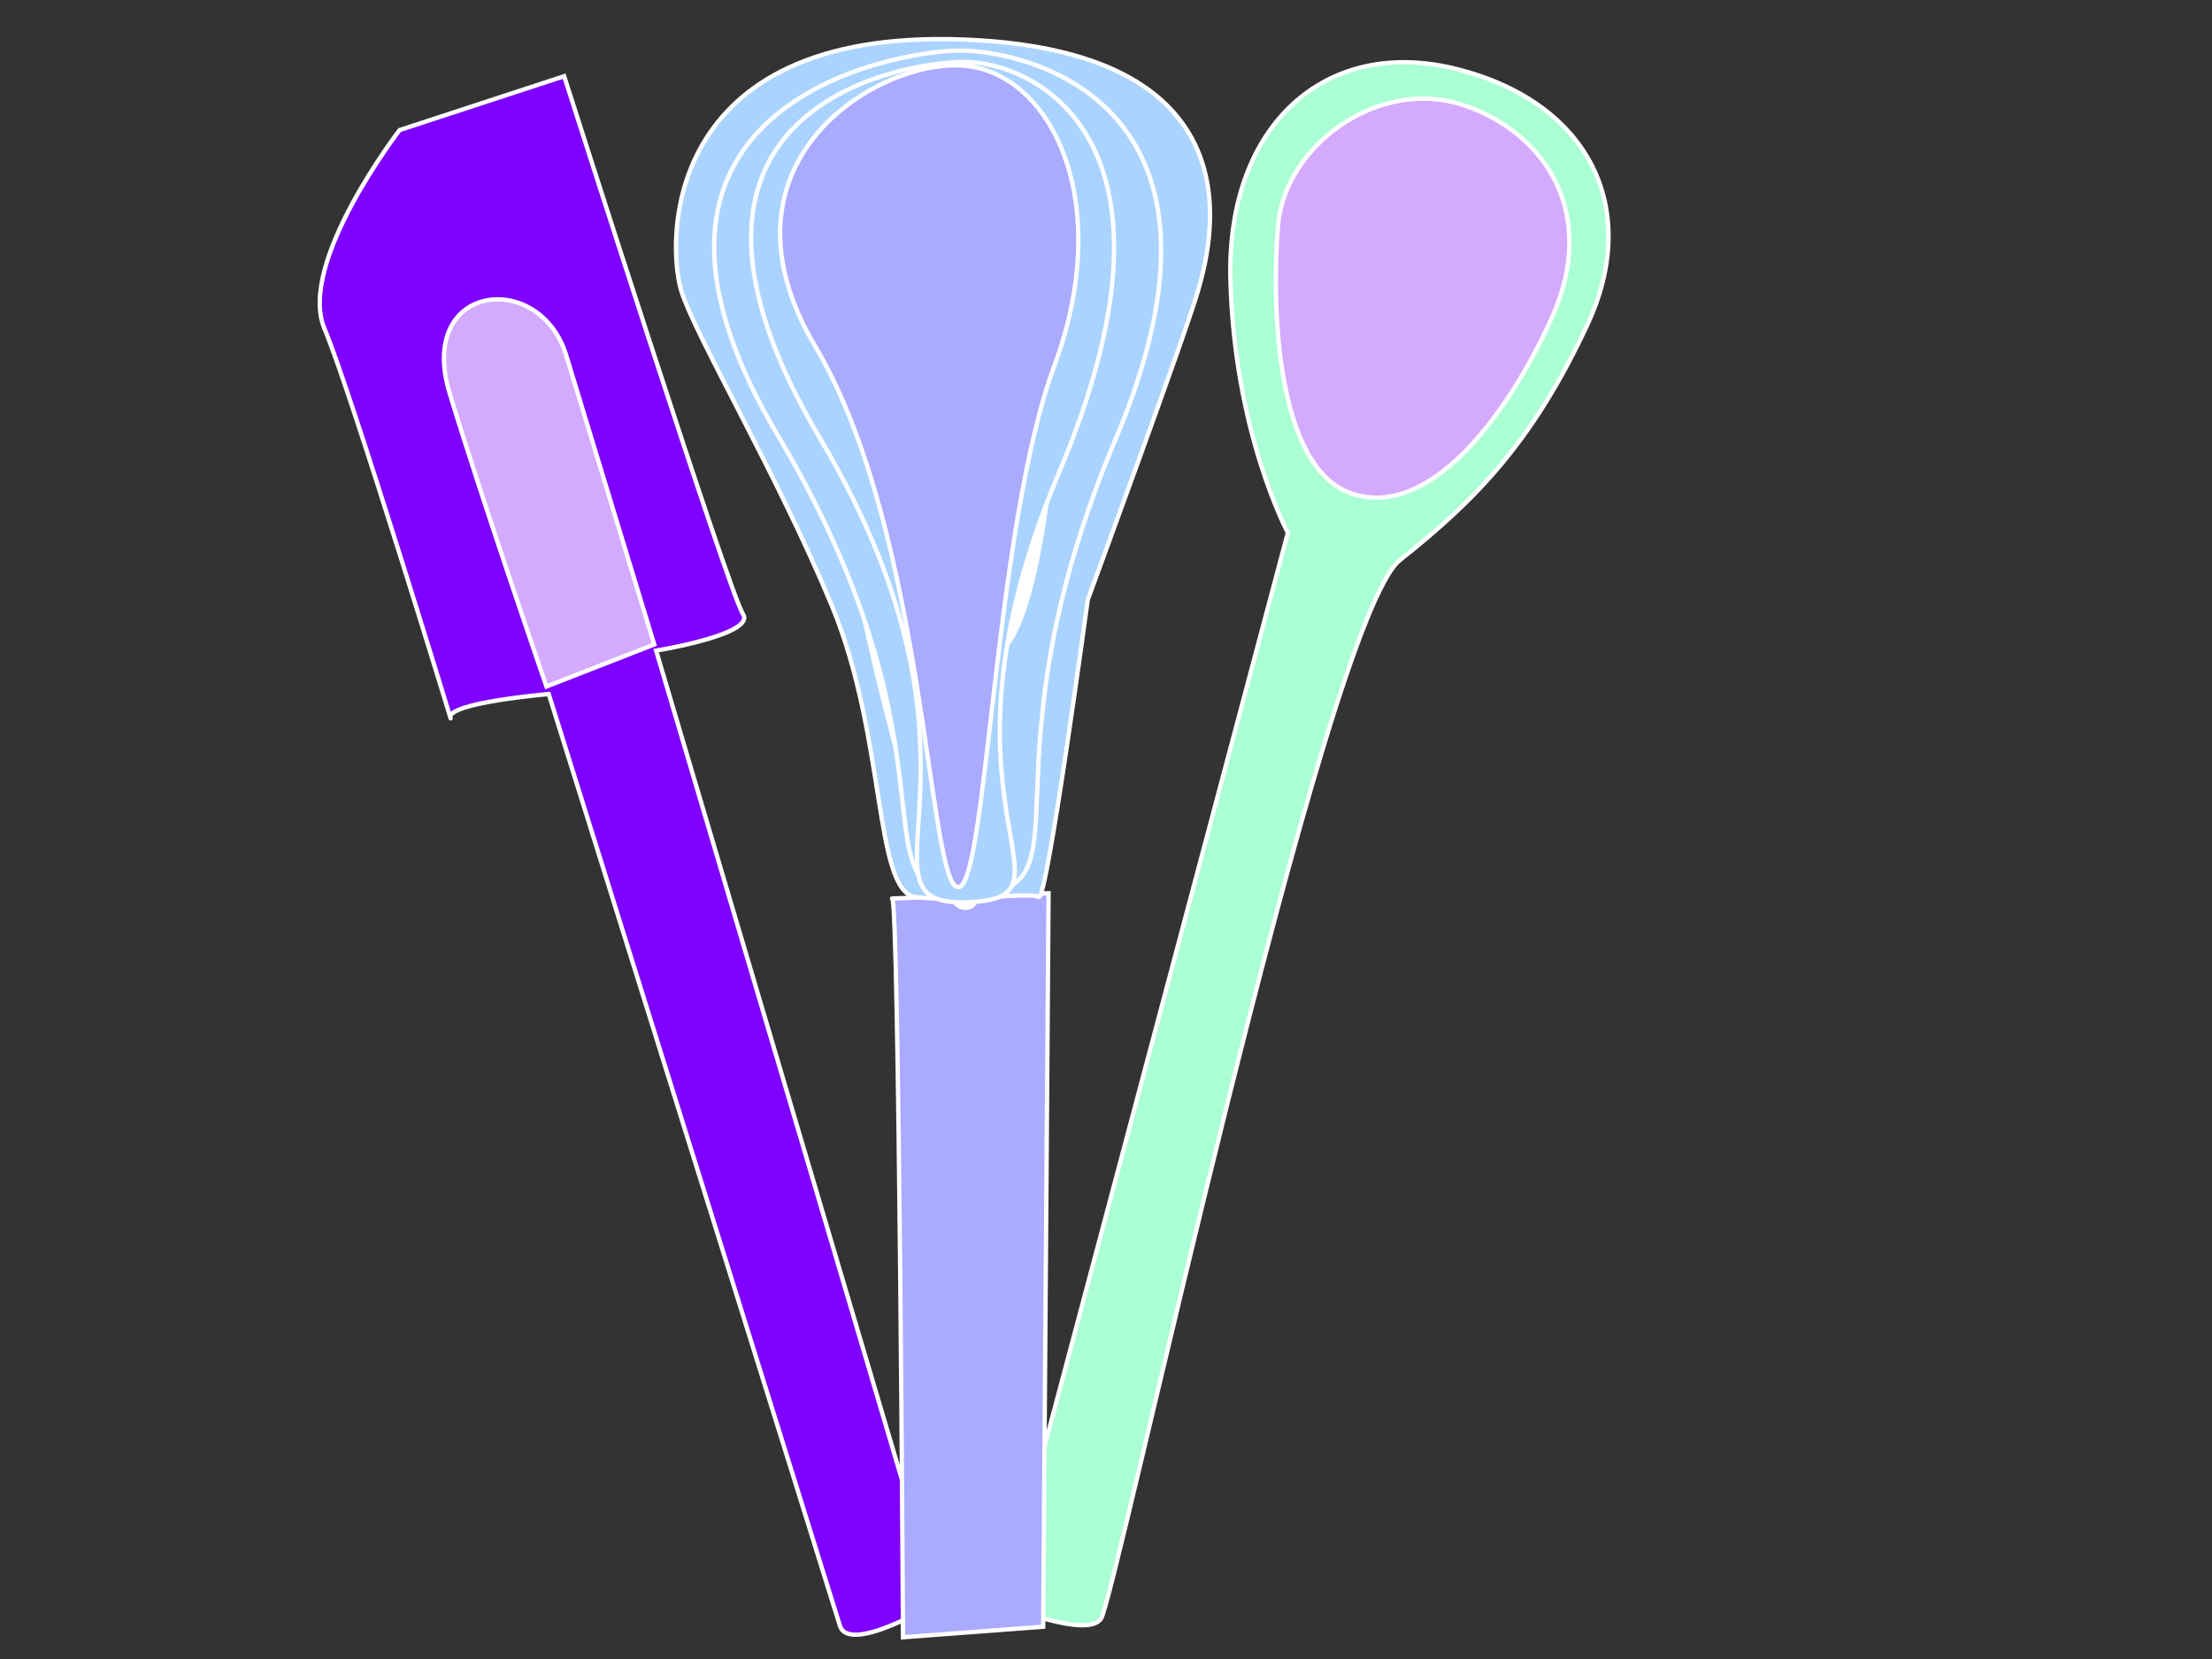 <?xml version="1.0" encoding="UTF-8"?>
<svg width="1024" height="768" xmlns="http://www.w3.org/2000/svg" xmlns:svg="http://www.w3.org/2000/svg">
 <rect width="100%" height="100%" fill="#333333" stroke="none"/>
 <!-- Created with SVG-edit - http://svg-edit.googlecode.com/ -->
 <title>Bakerylarge</title>
 <g>
  <title>Layer 1</title>
  <ellipse fill="none" stroke="#000000" stroke-width="2" stroke-dasharray="null" stroke-linejoin="null" stroke-linecap="null" cx="160" cy="94" id="svg_5"/>
  <ellipse fill="none" stroke="#000000" stroke-width="2" stroke-dasharray="null" stroke-linejoin="null" stroke-linecap="null" cx="160" cy="93" id="svg_6"/>
  <ellipse fill="none" stroke="#000000" stroke-width="2" stroke-dasharray="null" stroke-linejoin="null" stroke-linecap="null" cx="162" cy="49" id="svg_10"/>
  <ellipse fill="none" stroke="#000000" stroke-width="2" stroke-dasharray="null" stroke-linejoin="null" stroke-linecap="null" cx="172" cy="53" id="svg_11"/>
  <ellipse fill="none" stroke="#000000" stroke-width="2" stroke-dasharray="null" stroke-linejoin="null" stroke-linecap="null" cx="170" cy="52" id="svg_12"/>
  <ellipse fill="none" stroke="#000000" stroke-width="2" stroke-dasharray="null" stroke-linejoin="null" stroke-linecap="null" cx="170" cy="49" id="svg_13"/>
  <ellipse fill="none" stroke="#000000" stroke-width="2" stroke-dasharray="null" stroke-linejoin="null" stroke-linecap="null" cx="561" cy="358" id="svg_21"/>
  <ellipse fill="none" stroke="#000000" stroke-width="2" stroke-dasharray="null" stroke-linejoin="null" stroke-linecap="null" cx="537" cy="143" id="svg_22"/>
  <ellipse fill="none" stroke="#000000" stroke-width="2" stroke-dasharray="null" stroke-linejoin="null" stroke-linecap="null" cx="326" cy="59" id="svg_26"/>
  <ellipse fill="none" stroke="#000000" stroke-width="2" stroke-dasharray="null" stroke-linejoin="null" stroke-linecap="null" cx="371" cy="42" id="svg_28"/>
  <ellipse fill="none" stroke="#000000" stroke-width="2" stroke-dasharray="null" stroke-linejoin="null" stroke-linecap="null" cx="517" cy="154" id="svg_33"/>
  <ellipse fill="none" stroke="#000000" stroke-width="2" stroke-dasharray="null" stroke-linejoin="null" stroke-linecap="null" cx="515" cy="205" id="svg_35"/>
  <ellipse fill="none" stroke="#000000" stroke-width="2" stroke-dasharray="null" stroke-linejoin="null" stroke-linecap="null" cx="515" cy="205" id="svg_36"/>
  <ellipse fill="none" stroke="#000000" stroke-width="2" stroke-dasharray="null" stroke-linejoin="null" stroke-linecap="null" cx="519" cy="222" id="svg_37"/>
  <ellipse fill="none" stroke="#000000" stroke-width="2" stroke-dasharray="null" stroke-linejoin="null" stroke-linecap="null" cx="520" cy="222" id="svg_38"/>
  <ellipse fill="none" stroke="#000000" stroke-width="2" stroke-dasharray="null" stroke-linejoin="null" stroke-linecap="null" cx="520" cy="222" id="svg_39"/>
  <ellipse fill="none" stroke="#000000" stroke-width="2" stroke-dasharray="null" stroke-linejoin="null" stroke-linecap="null" cx="314" cy="42" id="svg_40"/>
  <ellipse id="svg_24" cy="517" cx="124" stroke-linecap="null" stroke-linejoin="null" stroke-dasharray="null" stroke-width="2" stroke="#000000" fill="none"/>
  <ellipse id="svg_27" cy="517" cx="124" stroke-linecap="null" stroke-linejoin="null" stroke-dasharray="null" stroke-width="2" stroke="#000000" fill="none"/>
  <ellipse id="svg_30" cy="512" cx="124" stroke-linecap="null" stroke-linejoin="null" stroke-dasharray="null" stroke-width="2" stroke="#000000" fill="none"/>
  <ellipse id="svg_32" cy="512" cx="124" stroke-linecap="null" stroke-linejoin="null" stroke-dasharray="null" stroke-width="2" stroke="#000000" fill="none"/>
  <g stroke="null" id="svg_50">
   <g stroke="null" id="svg_16">
    <path stroke="#ffffff" fill="#7f00ff" stroke-width="2" stroke-dasharray="null" stroke-linejoin="null" stroke-linecap="null" d="m388.8,752.529c-4.245,-13.944 -134.772,-431.241 -134.772,-431.241c0,0 -47.604,4.08 -45.482,11.052c2.123,6.972 -45.635,-149.903 -58.359,-180.24c-12.724,-30.337 34.825,-91.9 34.825,-91.9c0,0 76.149,-24.922 76.149,-24.922c0,0 76.401,239.504 82.758,248.924c6.357,9.42 -40.186,16.986 -40.186,16.986c0,0 130.548,440.29 130.548,440.29c0,0 -41.236,24.996 -45.482,11.052l0,0z" id="svg_14"/>
    <path stroke="#ffffff" fill="#d4aaff" stroke-width="2" stroke-dasharray="null" stroke-linejoin="null" stroke-linecap="null" d="m252.967,317.802c0,0 49.899,-19.462 49.899,-19.462c0,0 -28.606,-93.967 -40.743,-133.832c-12.136,-39.865 -69.542,-33.602 -53.939,17.653c15.604,51.255 44.782,135.641 44.782,135.641l0,0z" id="svg_15"/>
   </g>
   <g stroke="null" id="svg_17">
    <path stroke="#ffffff" fill="#aaffd4" stroke-width="2" stroke-dasharray="null" stroke-linejoin="null" stroke-linecap="null" d="m596.189,246.597c0,0 -24.889,-46.259 -26.603,-117.523c-1.714,-71.264 44.224,-112.564 105.218,-96.997c60.995,15.567 85.14,64.535 59.991,118.373c-25.15,53.838 -51.34,80.824 -86.703,108.808c-35.363,27.983 -131.763,480.395 -138.371,490.069c-6.609,9.674 -45.621,-6.724 -45.621,-6.724c0,0 132.089,-496.005 132.089,-496.005z" id="svg_7"/>
    <path stroke="#ffffff" fill="#d4aaff" stroke-width="2" stroke-dasharray="null" stroke-linejoin="null" stroke-linecap="null" d="m591.583,104.854c3,-37.835 46.935,-69.087 85.621,-56.29c38.686,12.797 62.768,50.773 41.259,98.407c-21.509,47.633 -57.506,93.209 -92.556,81.574c-35.05,-11.634 -37.324,-85.856 -34.324,-123.691z" id="svg_8"/>
   </g>
   <g stroke="null" id="svg_48">
    <g stroke="null" id="svg_47">
     <ellipse stroke="#ffffff" fill="#aad4ff" stroke-width="2" stroke-dasharray="null" stroke-linejoin="null" stroke-linecap="null" cx="447.99" cy="98.967" id="svg_25" rx="5.868" ry="65.215" transform="matrix(3.267,0.31,-0.388,2.611,-946.598,-163.17) "/>
     <path stroke="#ffffff" fill="#aaaaff" stroke-width="2" stroke-dasharray="null" stroke-linejoin="null" stroke-linecap="null" d="m482.92,753.046c0,0 -64.895,4.885 -64.895,4.885c0,0 -1.845,-341.961 -4.992,-341.961c-3.147,0 72.383,-2.442 72.383,-2.442c0,0 -2.496,339.518 -2.496,339.518z" id="svg_18"/>
     <path stroke="#ffffff" fill="#aad4ff" stroke-width="2" stroke-dasharray="null" stroke-linejoin="null" stroke-linecap="null" d="m423.912,415.272c19.48,2.561 53.235,-2.611 56.959,0c3.724,2.611 22.684,-137.617 22.684,-137.617c0,0 45.503,-123.562 50.984,-142.842c5.485,-19.28 32.291,-111.223 -108.641,-116.516c-140.932,-5.293 -137.066,95.413 -130.486,116.446c6.58,21.032 44.266,84.496 69.629,145.556c25.365,61.062 19.394,132.414 38.871,134.972l0,0z" id="svg_29"/>
     <ellipse stroke="#ffffff" fill="#aad4ff" stroke-width="2" stroke-dasharray="null" stroke-linejoin="null" stroke-linecap="null" cx="429.281" cy="92.851" id="svg_31" rx="4.267" ry="66.678" transform="matrix(3.281,-0.197,0.246,2.622,-1012.86,52.994) "/>
     <ellipse stroke="#ffffff" fill="#aad4ff" stroke-width="2" stroke-dasharray="null" stroke-linejoin="null" stroke-linecap="null" cx="427.383" cy="104.431" rx="6.045" ry="68.736" transform="matrix(3.252,-0.398,0.498,2.599,-1028.814,138.731) " id="svg_41"/>
     <path stroke="#ffffff" fill="#aad4ff" stroke-width="2" stroke-dasharray="null" stroke-linejoin="null" stroke-linecap="null" d="m359.974,201.359c-90.201,-151.764 53.243,-177.897 84.392,-177.948c31.152,-0.051 137.76,24.248 72.237,179.517c-65.523,155.267 -9.379,209.446 -66.847,211.249c-57.471,1.803 0.416,-61.055 -89.782,-212.818z" id="svg_42"/>
     <ellipse stroke="#ffffff" fill="#aad4ff" stroke-width="2" stroke-dasharray="null" stroke-linejoin="null" stroke-linecap="null" cx="443.117" cy="76.076" id="svg_43" rx="7.333" ry="49.333" transform="matrix(3.289,0.077,-0.096,2.628,-986.994,-62.621) "/>
     <ellipse stroke="#ffffff" fill="#aad4ff" stroke-width="2" stroke-dasharray="null" stroke-linejoin="null" stroke-linecap="null" cx="437.384" cy="94.428" id="svg_44" rx="5" ry="70" transform="matrix(3.29,-6.09318979064581e-7,7.624977894457028e-7,2.629,-994.683,-29.714) "/>
     <path stroke="#ffffff" fill="#aad4ff" stroke-width="2" stroke-dasharray="null" stroke-linejoin="null" stroke-linecap="null" d="m379.713,203.112c-90.201,-151.764 35.697,-174.392 66.846,-174.443c31.152,-0.051 109.247,34.764 43.724,190.033c-65.523,155.267 14.747,197.177 -42.721,198.98c-57.471,1.803 22.349,-62.808 -67.849,-214.57l0,0z" id="svg_45"/>
     <path stroke="#ffffff" fill="#aaaaff" stroke-width="2" stroke-dasharray="null" stroke-linejoin="null" stroke-linecap="null" d="m377.505,160.541c-50.728,-85.378 29.109,-133.652 69.032,-130.115c39.923,3.537 69.772,62.497 41.54,138.9c-28.232,76.403 -31.294,244.881 -44.9,241.344c-13.606,-3.538 -14.944,-164.752 -65.671,-250.129z" id="svg_46"/>
    </g>
   </g>
  </g>
 </g>
</svg>